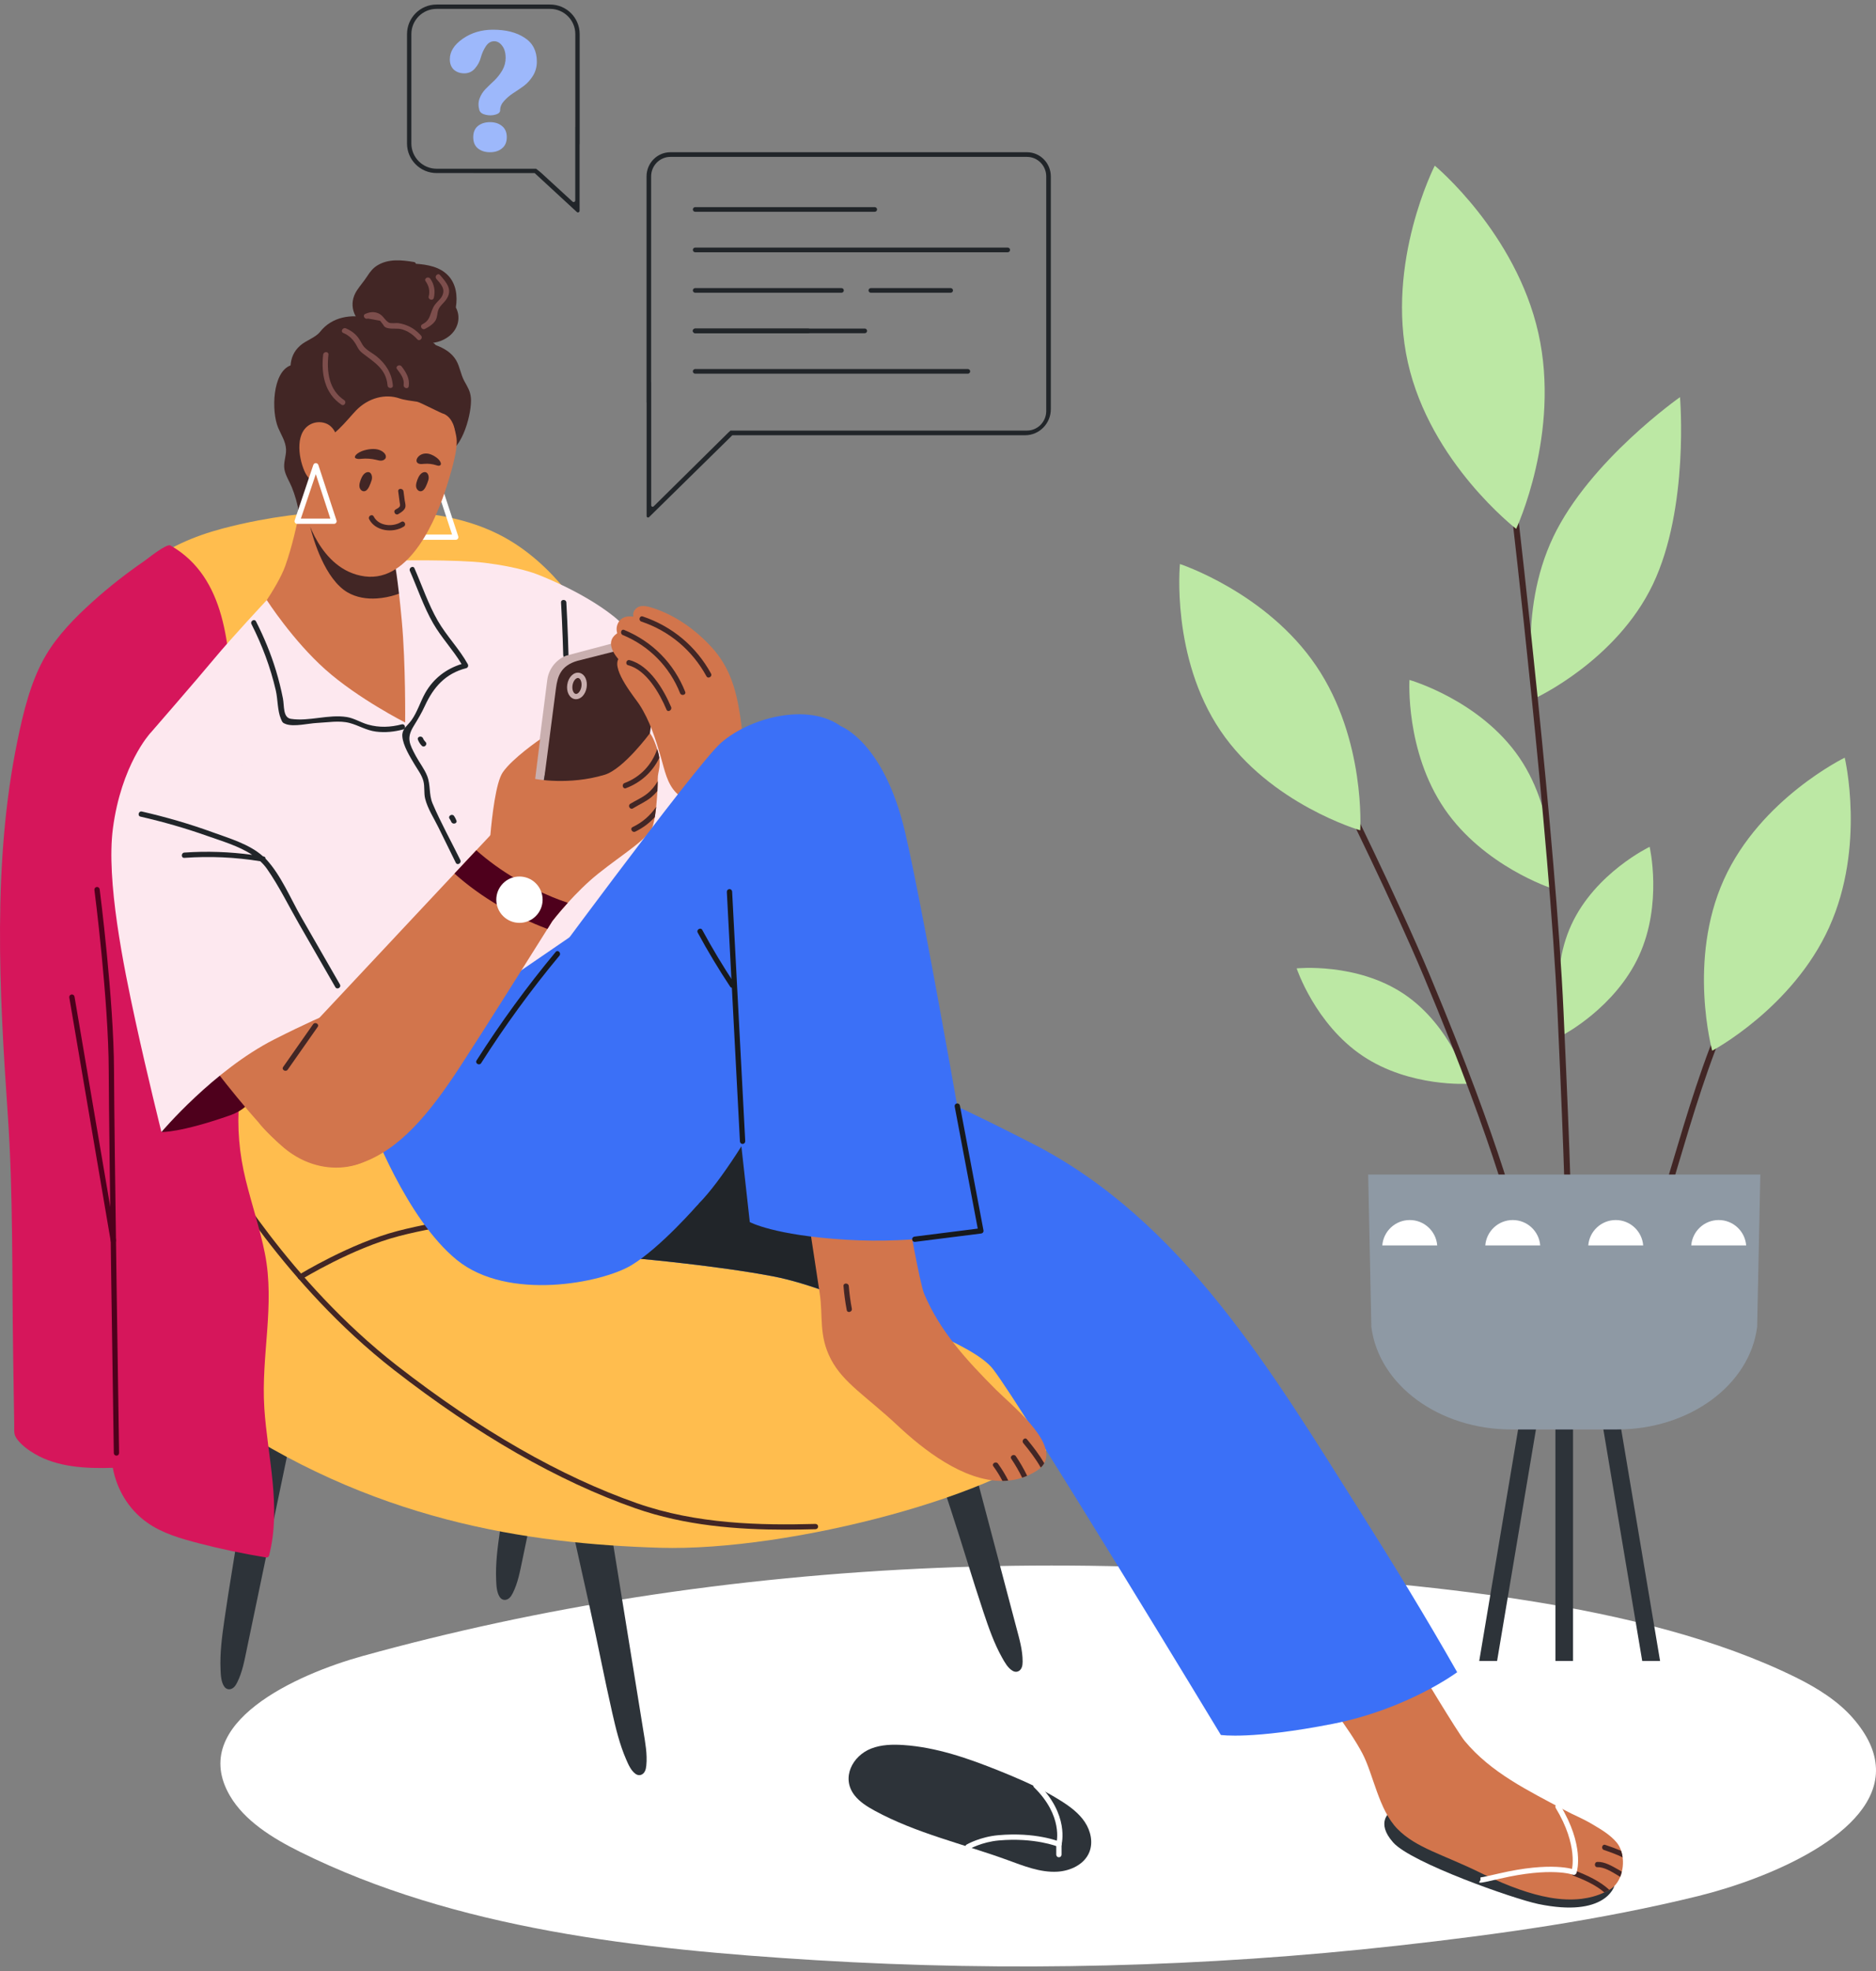 <svg xmlns="http://www.w3.org/2000/svg" width="240" height="252" viewBox="0 0 240 252" fill="none"><rect x="0" y="0" width="240" height="252" fill="#808080" stroke="none"/><path d="M239.994 226.03C240.339 234.439 226.054 240.246 217.329 242.398C204.798 245.489 191.744 247.318 178.827 248.757C154.156 251.507 129.161 252.131 104.344 250.615C81.747 249.235 58.318 246.648 38.396 236.773C34.798 234.989 31.274 232.775 29.418 229.601C23.957 220.259 38.081 214.029 46.373 211.734C57.832 208.561 69.543 206.046 81.397 204.209C106.858 200.259 132.973 199.238 158.765 200.966C181.153 202.465 209.901 204.684 229.71 214.444C232.478 215.808 235.113 217.461 237.025 219.645C239.011 221.91 239.91 224.044 239.99 226.032L239.994 226.03Z" fill="white"></path><path d="M177.845 231.684C177.845 231.684 175.926 232.981 178.241 235.576C180.554 238.172 193.662 242.782 196.791 243.433C205.423 245.228 206.525 241.137 206.525 241.137L177.845 231.682V231.684Z" fill="#2D3339"></path><path d="M72.101 190.491C73.216 195.494 74.33 200.495 75.445 205.498C76.445 209.985 77.303 214.504 78.326 218.989C78.784 221 79.275 223.042 80.1 224.939C80.377 225.576 80.717 226.38 81.304 226.799C81.751 227.118 82.261 226.946 82.502 226.466C82.615 226.241 82.657 225.987 82.683 225.738C82.832 224.28 82.545 222.778 82.312 221.342C82.076 219.885 81.842 218.427 81.606 216.971C80.854 212.329 80.105 207.686 79.353 203.044C78.745 199.289 78.139 195.534 77.531 191.778C77.517 191.686 77.257 189.974 77.239 189.976L72.103 190.494L72.101 190.491Z" fill="#2D3339"></path><path d="M116.84 178.399C118.439 183.268 120.039 188.136 121.637 193.005C123.073 197.373 124.37 201.787 125.826 206.149C126.481 208.104 127.168 210.09 128.176 211.896C128.514 212.502 128.931 213.27 129.558 213.629C130.033 213.902 130.525 213.681 130.718 213.179C130.808 212.944 130.824 212.688 130.826 212.437C130.832 210.971 130.4 209.505 130.027 208.098C129.649 206.672 129.272 205.244 128.894 203.816C127.691 199.27 126.49 194.723 125.287 190.177C124.314 186.5 123.343 182.821 122.37 179.144C122.346 179.055 121.92 177.375 121.902 177.378L116.84 178.397V178.399Z" fill="#2D3339"></path><path d="M33.073 178.418C32.323 183.488 31.573 188.557 30.823 193.627C30.152 198.177 29.335 202.703 28.686 207.256C28.394 209.298 28.121 211.381 28.214 213.447C28.244 214.141 28.274 215.013 28.673 215.615C28.976 216.073 29.514 216.095 29.911 215.731C30.096 215.562 30.227 215.34 30.34 215.115C31.002 213.807 31.272 212.303 31.569 210.878C31.868 209.433 32.172 207.988 32.473 206.542C33.433 201.939 34.394 197.335 35.354 192.732C36.131 189.007 36.908 185.284 37.685 181.561C37.704 181.47 38.074 179.777 38.058 179.772L33.074 178.418H33.073Z" fill="#2D3339"></path><path d="M68.332 166.99C67.582 172.06 66.833 177.13 66.083 182.2C65.411 186.749 64.594 191.275 63.945 195.828C63.653 197.87 63.38 199.953 63.473 202.019C63.503 202.713 63.534 203.586 63.932 204.187C64.236 204.645 64.773 204.667 65.17 204.304C65.355 204.135 65.486 203.913 65.599 203.688C66.261 202.38 66.531 200.874 66.828 199.451C67.128 198.006 67.431 196.56 67.732 195.115C68.693 190.511 69.653 185.907 70.613 181.305C71.39 177.58 72.167 173.856 72.944 170.133C72.963 170.042 73.333 168.35 73.317 168.345L68.334 166.99H68.332Z" fill="#2D3339"></path><path d="M207.627 237.987C207.64 238.427 207.593 238.874 207.485 239.3C207.431 239.529 207.364 239.753 207.274 239.963C206.997 240.648 206.556 241.23 205.961 241.581C205.955 241.587 205.949 241.587 205.941 241.594C205.92 241.608 205.907 241.614 205.886 241.627C205.69 241.736 205.488 241.844 205.283 241.938C205.271 241.945 205.263 241.951 205.25 241.951C204.323 242.391 203.32 242.654 202.305 242.777C199.623 243.088 196.902 242.452 194.383 241.573C192.887 241.051 191.43 240.421 190.002 239.738C189.819 239.651 189.637 239.563 189.46 239.473C184.51 237.042 181.185 236.285 178.776 233.834C176.372 231.384 175.696 226.833 174.287 224.172C172.553 220.889 169.095 216.636 169.095 216.636L181.343 212.946C181.343 212.946 186.469 221.496 187.383 222.594C190.755 226.657 195.514 228.938 200.057 231.376C201.683 232.25 202.224 232.357 203.816 233.298C204.886 233.935 206.009 234.598 206.821 235.567C207.072 235.871 207.268 236.237 207.397 236.637C207.491 236.902 207.553 237.179 207.587 237.47C207.614 237.639 207.62 237.808 207.627 237.985V237.987Z" fill="#D2754C"></path><path d="M205.887 241.63C205.691 241.739 205.488 241.847 205.284 241.941C205.271 241.948 205.263 241.954 205.25 241.954C204.126 240.986 202.677 240.349 201.283 239.809C200.884 239.652 201.06 238.997 201.466 239.151C203.051 239.767 204.67 240.499 205.887 241.629V241.63Z" fill="#422625"></path><path d="M207.485 239.303C207.431 239.533 207.364 239.756 207.274 239.967C207.166 239.892 207.051 239.825 206.936 239.756C206.206 239.322 205.223 238.694 204.363 238.727C203.929 238.74 203.929 238.063 204.363 238.051C205.304 238.017 206.225 238.585 207.03 239.032C207.187 239.119 207.335 239.207 207.483 239.303H207.485Z" fill="#422625"></path><path d="M207.587 237.475C206.821 237.089 206.003 236.805 205.197 236.527C204.784 236.391 204.961 235.734 205.373 235.878C206.057 236.108 206.74 236.352 207.397 236.644C207.491 236.908 207.553 237.186 207.587 237.476V237.475Z" fill="#422625"></path><path d="M33.104 66.528C31.518 66.828 29.947 67.183 28.391 67.598C26.611 68.073 24.863 68.673 23.192 69.453C16.756 72.459 11.427 78.376 9.07 85.079C7.35 89.967 6.648 95.196 6.235 100.339C5.51 109.365 5.788 118.449 6.153 127.484C6.83 144.23 20.327 175.687 27.185 180.452C47.399 194.501 67.632 197.379 84.396 197.887C101.161 198.394 129.043 190.947 135.982 183.668C142.922 176.389 139.537 164.203 135.982 161.156C132.428 158.109 87.684 121.209 87.684 121.209L75.23 79.653C75.23 79.653 71.274 72.07 63.789 68.313C59.041 65.931 53.636 65.352 48.396 65.269C43.294 65.188 38.137 65.575 33.104 66.528Z" fill="#FFBD4E"></path><path d="M38.433 163.606C38.319 163.606 38.208 163.549 38.144 163.445C38.047 163.285 38.095 163.078 38.254 162.979C38.319 162.939 44.803 158.959 50.876 157.384C56.928 155.815 63.399 155.287 63.462 155.282C63.648 155.274 63.812 155.405 63.826 155.593C63.841 155.78 63.702 155.942 63.517 155.957C63.453 155.961 57.038 156.486 51.047 158.04C45.071 159.589 38.674 163.515 38.61 163.555C38.554 163.59 38.493 163.606 38.433 163.606Z" fill="#422625"></path><path d="M100.478 195.575C94.365 195.575 87.645 195.069 81.282 192.839C71.436 189.39 61.038 183.433 50.375 175.133C36.35 164.215 27.984 149.601 27.901 149.454C27.809 149.292 27.866 149.086 28.029 148.993C28.188 148.901 28.397 148.958 28.49 149.121C28.573 149.266 36.878 163.767 50.792 174.599C61.395 182.853 71.728 188.774 81.505 192.199C89.137 194.873 97.316 195.033 104.318 194.84C104.515 194.843 104.661 194.982 104.665 195.168C104.67 195.355 104.523 195.511 104.337 195.516C103.084 195.551 101.795 195.573 100.478 195.573V195.575Z" fill="#422625"></path><path d="M33.813 179.973C33.384 173.361 35.2 166.855 33.89 160.269C33.258 157.092 32.213 154.018 31.439 150.877C30.608 147.497 30.31 144.164 30.602 140.693C31.176 133.848 32.017 127.224 31.546 120.33C31.258 116.089 30.629 111.884 29.699 107.746C30.06 101.895 29.977 96.016 29.694 90.153C29.342 82.85 28.975 73.818 21.803 69.74C21.306 69.46 18.815 71.489 18.446 71.741C16.122 73.339 13.89 75.085 11.797 76.977C9.6 78.961 7.452 81.142 5.92 83.694C3.953 86.972 2.988 91.04 2.224 94.749C-0.975 110.297 -0.091 126.757 0.994 142.485C1.702 152.745 1.52 163.105 1.683 173.386C1.729 176.299 1.776 179.211 1.82 182.124C1.835 183.067 1.717 183.402 2.241 184.076C2.809 184.805 3.647 185.416 4.436 185.879C7.399 187.613 11.031 187.771 14.432 187.667C14.938 190.424 16.449 192.968 18.781 194.637C20.767 196.057 23.166 196.725 25.499 197.331C28.306 198.062 31.146 198.649 34.008 199.121C34.185 199.15 34.375 199.077 34.424 198.885C36.031 192.592 34.22 186.292 33.81 179.973H33.813Z" fill="#D6165B"></path><path d="M186.421 213.798C186.421 213.798 180.069 218.518 170.51 220.399C160.185 222.43 156.188 221.822 156.188 221.822C156.188 221.822 130.742 179.76 127.018 175.02C124.432 171.729 113.208 167.967 106.703 165.515C103.831 164.426 101.082 163.6 98.91 163.186C91.801 161.832 81.982 160.951 81.982 160.951L79.219 157.132L73.491 149.21L86.856 142.413L100.553 135.453L103.268 134.071C103.268 134.071 104.33 134.403 106.104 134.992C107.046 135.303 108.189 135.689 109.477 136.129C117.263 138.8 124.785 142.485 132.102 146.224C151.266 156.016 162.72 175.403 173.895 193.066C178.21 199.885 182.43 206.78 186.418 213.798H186.421Z" fill="#3B70F7"></path><path d="M112.398 152.637C111.471 155.271 108.789 161.331 106.704 165.515C103.833 164.426 101.084 163.599 98.912 163.186C91.803 161.832 81.984 160.951 81.984 160.951L79.221 157.132C81.421 152.839 84.556 146.773 86.858 142.413C88.53 139.272 89.769 137.01 89.938 136.949C90.243 136.828 95.592 135.995 100.555 135.453C102.593 135.223 104.564 135.046 106.093 134.992H106.108C107.658 134.931 108.748 134.998 108.986 135.256C109.115 135.392 109.284 135.697 109.48 136.131C110.889 139.225 113.685 148.974 112.398 152.637Z" fill="#212529"></path><path d="M133.59 187.074C133.482 187.277 133.334 187.466 133.144 187.635C133.008 187.771 132.845 187.9 132.663 188.015C132.25 188.286 131.831 188.51 131.405 188.685C131.194 188.779 130.979 188.861 130.768 188.929C130.186 189.125 129.589 189.247 128.994 189.295C128.744 189.328 128.493 189.342 128.243 189.342C123.239 189.39 118.052 185.273 114.872 182.294C110.85 178.53 107.891 176.831 106.3 173.784C104.71 170.737 105.319 168.314 104.864 165.34C104.411 162.368 103.274 154.886 103.274 154.886L116.063 154.926C116.063 154.926 117.668 164.086 118.223 165.401C120.268 170.269 123.735 173.978 127.37 177.635C129.253 179.524 135.184 184.236 133.592 187.072L133.59 187.074Z" fill="#D2754C"></path><path d="M108.588 164.429C108.553 163.998 107.876 163.994 107.911 164.429C107.994 165.461 108.133 166.484 108.325 167.5C108.406 167.928 109.058 167.747 108.977 167.32C108.795 166.363 108.666 165.399 108.588 164.429Z" fill="#422625"></path><path d="M47.397 143.494C47.397 143.494 51.912 155.794 58.455 161.098C65.001 166.402 76.997 164.032 80.759 161.775C84.522 159.517 89.375 153.9 89.375 153.9L78.166 114.606L58.455 129.049L47.397 143.493V143.494Z" fill="#3B70F7"></path><path d="M20.652 144.736C20.652 144.736 23.021 144.849 29.455 142.591C35.887 140.334 33.124 130.804 33.124 130.804C33.124 130.804 28.297 129.963 27.183 130.804C26.07 131.645 20.652 144.736 20.652 144.736Z" fill="#4E001C"></path><path d="M68.612 73.391C68.612 73.391 74.368 75.506 78.514 78.806C82.662 82.107 93.325 96.431 93.325 96.431C93.325 96.431 76.246 116.983 75.906 116.727C75.568 116.474 66.834 89.131 66.749 88.455C66.665 87.778 68.611 73.391 68.611 73.391H68.612Z" fill="#FDE8EF"></path><path d="M72.453 77.029C72.429 76.595 71.751 76.594 71.776 77.029C72.118 83.193 72.223 89.364 72.092 95.536C72.082 95.972 72.76 95.972 72.768 95.536C72.899 89.364 72.794 83.193 72.453 77.029Z" fill="#212529"></path><path d="M58.299 69.016H53.591C53.483 69.016 53.379 68.964 53.317 68.876C53.253 68.787 53.236 68.673 53.271 68.571L55.656 61.48C55.702 61.341 55.828 61.249 55.978 61.249C56.125 61.249 56.252 61.343 56.298 61.482L58.623 68.573C58.656 68.677 58.639 68.79 58.575 68.877C58.511 68.965 58.409 69.018 58.301 69.018L58.299 69.016ZM54.062 68.34H57.832L55.971 62.662L54.062 68.34Z" fill="white"></path><path d="M60.24 50.857C60.164 49.988 59.801 49.458 59.401 48.724C58.934 47.871 58.841 46.887 58.35 46.057C57.764 45.07 56.791 44.514 55.754 44.124C55.185 43.546 54.48 43.099 53.652 42.862C52.888 42.643 52.173 42.603 51.441 42.203C51.095 42.015 50.82 41.747 50.444 41.593C49.413 41.176 48.073 40.225 47.089 40.648C44.94 40.147 42.483 40.477 40.95 42.422C40.362 43.168 39.144 43.522 38.395 44.191C37.568 44.926 37.251 45.77 37.171 46.718C34.828 47.587 34.705 52.623 35.59 54.703C35.971 55.6 36.555 56.458 36.594 57.462C36.626 58.318 36.235 59.135 36.385 60C36.523 60.8 37.028 61.545 37.329 62.287C37.755 63.329 38.041 64.391 38.245 65.499C38.323 65.926 38.977 65.746 38.897 65.318C38.77 64.628 38.594 63.967 38.388 63.318C39.672 62.852 40.437 62.262 41.017 60.974C42.084 58.609 43.531 57.221 46.058 56.444C48.48 55.699 50.665 55.718 52.998 56.706C54.079 57.163 55.848 58.325 57.072 57.985C59.199 57.395 60.404 52.684 60.243 50.859L60.24 50.857Z" fill="#422625"></path><path d="M54.379 86.444C53.532 91.184 53.532 96.376 52.747 96.431C51.955 96.485 32.882 84.466 32.658 83.283C32.543 82.68 33.22 81.488 34.067 80.405C34.873 79.362 35.827 78.428 36.382 78.205C37.004 77.961 40.47 76.364 43.471 74.983C45.929 73.845 48.062 72.85 48.062 72.85C48.096 72.748 48.935 72.545 49.815 72.511C50.465 72.484 51.143 72.559 51.502 72.85C51.752 73.052 52.186 73.92 52.652 75.166C53.735 78.098 54.974 83.121 54.378 86.446L54.379 86.444Z" fill="#D2754C"></path><path d="M51.163 69.125L50.94 69.694L49.817 72.511L48.218 76.512L47.386 78.604C47.386 78.604 37.683 81.705 37.345 81.651C37.155 81.617 35.477 80.96 34.068 80.405C33.006 79.985 32.098 79.62 32.098 79.62C32.098 79.62 35.483 75.192 36.499 72.341C38.246 67.432 39.073 60.831 39.073 60.831L51.165 69.125H51.163Z" fill="#D2754C"></path><path d="M52.653 75.164C51.503 75.834 49.884 76.404 48.218 76.512C46.925 76.6 45.605 76.398 44.468 75.74C44.115 75.538 43.783 75.279 43.472 74.983C40.866 72.532 39.701 67.399 39.701 67.399C39.701 67.399 46.208 68.712 50.94 69.694L49.817 72.511C50.466 72.484 51.144 72.559 51.503 72.85C51.753 73.052 52.187 73.92 52.653 75.166V75.164Z" fill="#422625"></path><path d="M34.13 76.725C34.13 76.725 37.444 81.88 41.631 85.605C45.817 89.329 51.832 92.376 51.832 92.376C51.832 92.376 51.911 84.927 51.404 79.398C50.897 73.869 50.45 71.669 50.45 71.669C50.45 71.669 58.377 71.505 62.068 71.964C66.412 72.505 68.614 73.391 68.614 73.391C68.614 73.391 73.438 88.116 73.522 88.37C73.607 88.624 78.177 107.244 78.177 107.244L81.985 113.591L47.116 137.458L19.186 93.788C19.186 93.788 25.223 86.848 27.424 84.195C29.624 81.544 34.13 76.725 34.13 76.725Z" fill="#FDE8EF"></path><path d="M39.035 65.454C39.035 65.454 40.783 72.902 46.652 73.692C52.519 74.482 55.89 66.137 57.147 62.182C59.066 56.146 58.296 56.045 58.176 54.748C57.88 51.532 51.899 47.005 46.652 48.188C41.405 49.374 39.373 57.781 39.035 61.166C38.696 64.551 39.035 65.454 39.035 65.454Z" fill="#D2754C"></path><path d="M46.758 60.458C46.795 60.435 46.833 60.416 46.875 60.402C47.508 60.178 47.685 60.928 47.553 61.369C47.465 61.664 47.352 61.949 47.218 62.227C47.082 62.503 46.873 62.803 46.565 62.812C46.315 62.82 46.093 62.613 46.017 62.374C45.94 62.134 45.98 61.873 46.05 61.632C46.171 61.215 46.371 60.7 46.757 60.459L46.758 60.458Z" fill="#422625"></path><path d="M54.009 60.458C54.046 60.435 54.084 60.416 54.125 60.402C54.759 60.178 54.936 60.928 54.803 61.369C54.716 61.664 54.602 61.949 54.468 62.227C54.333 62.503 54.124 62.803 53.816 62.812C53.566 62.82 53.344 62.613 53.267 62.374C53.191 62.134 53.23 61.873 53.301 61.632C53.422 61.215 53.621 60.7 54.007 60.459L54.009 60.458Z" fill="#422625"></path><path d="M51.773 63.962C51.722 63.583 51.672 63.203 51.621 62.823C51.565 62.398 50.887 62.393 50.945 62.823C51.004 63.272 51.063 63.72 51.123 64.17C51.147 64.349 51.225 64.585 51.147 64.736C51.053 64.918 50.779 65.047 50.611 65.145C50.235 65.365 50.576 65.95 50.953 65.728C51.299 65.526 51.808 65.215 51.87 64.782C51.907 64.527 51.806 64.218 51.773 63.962Z" fill="#422625"></path><path d="M51.331 66.729C50.249 67.421 48.442 67.271 47.81 66.039C47.61 65.652 47.027 65.993 47.226 66.381C48.02 67.933 50.291 68.198 51.674 67.314C52.039 67.08 51.701 66.494 51.332 66.73L51.331 66.729Z" fill="#422625"></path><path d="M49.172 57.94C49.148 57.913 49.123 57.886 49.096 57.862C48.526 57.337 47.65 57.336 46.894 57.503C46.508 57.588 46.116 57.717 45.789 57.945C45.449 58.183 45.132 58.582 45.758 58.671C45.929 58.695 46.101 58.671 46.272 58.655C46.885 58.597 47.507 58.641 48.107 58.786C48.338 58.842 48.571 58.913 48.807 58.893C49.043 58.873 49.289 58.736 49.354 58.508C49.412 58.307 49.314 58.1 49.174 57.94H49.172Z" fill="#422625"></path><path d="M53.555 58.346C53.783 58.121 54.108 57.993 54.426 57.982C54.916 57.963 55.388 58.176 55.785 58.46C56.031 58.636 56.262 58.85 56.37 59.13C56.404 59.218 56.425 59.319 56.385 59.403C56.339 59.499 56.225 59.548 56.118 59.548C56.011 59.548 55.909 59.512 55.807 59.48C55.314 59.322 54.789 59.261 54.274 59.304C54.048 59.323 53.813 59.36 53.598 59.287C53.193 59.148 53.228 58.775 53.435 58.486C53.47 58.436 53.512 58.39 53.555 58.347V58.346Z" fill="#422625"></path><path d="M54.451 47.935C51.426 46.281 48.505 46.675 45.34 47.884C42.826 48.846 40.818 50.733 39.845 53.261C39.172 55.01 39.309 56.873 38.835 58.663C38.439 60.159 37.578 61.391 37.854 62.98C37.804 63.118 38.275 65.591 38.275 65.591C38.275 65.591 40.215 59.408 40.671 56.399C42.45 56.319 44.447 53.628 45.524 52.507C47.127 50.837 49.325 50.318 51.115 50.94C51.744 51.159 52.704 51.259 53.371 51.365C53.743 51.424 56.587 52.926 56.823 52.93C58.026 53.502 58.211 55.085 58.211 55.085C58.211 55.085 58.56 54.142 58.685 53.818C59.621 51.4 56.3 48.946 54.453 47.936L54.451 47.935Z" fill="#422625"></path><path d="M43.375 57.422C43.375 57.401 43.373 57.38 43.372 57.36C43.319 56.439 43.072 55.016 42.104 54.349C41.507 53.939 40.658 53.88 40.017 54.118C37.683 54.986 38.154 58.411 38.935 60.199C39.183 60.766 39.57 61.368 40.234 61.608C40.788 61.807 41.413 61.691 41.85 61.412C42.287 61.132 42.565 60.714 42.777 60.282C43.2 59.419 43.42 58.416 43.373 57.422H43.375Z" fill="#D2754C"></path><path d="M58.318 39.306C58.548 37.875 58.371 36.321 57.332 35.227C56.268 34.105 54.683 33.828 53.201 33.723C53.18 33.617 53.11 33.526 52.966 33.502C51.411 33.241 49.72 33.062 48.303 33.916C47.705 34.276 47.343 34.753 46.974 35.324C46.55 35.983 46.076 36.498 45.658 37.135C44.511 38.886 45.255 40.855 46.816 41.76C47.132 42.599 47.916 43.296 48.817 43.688C50.554 44.444 52.649 44.867 54.304 43.848C55.429 43.952 56.57 43.698 57.492 42.953C58.634 42.031 58.979 40.539 58.315 39.304L58.318 39.306Z" fill="#422625"></path><path d="M53.867 42.902C53.382 42.372 52.851 41.953 52.187 41.664C51.801 41.495 51.406 41.382 50.989 41.319C50.637 41.267 50.007 41.402 49.718 41.231C49.22 40.936 49.006 40.314 48.406 40.062C47.816 39.815 47.291 39.89 46.725 40.142C46.328 40.319 46.672 40.903 47.066 40.726C47.587 40.822 48.105 40.916 48.625 41.011C48.756 41.177 48.885 41.343 49.016 41.509C49.077 41.579 49.108 41.691 49.182 41.75C49.384 41.91 49.466 41.921 49.705 41.97C50.282 42.087 50.86 41.937 51.46 42.118C52.229 42.35 52.848 42.795 53.385 43.382C53.68 43.704 54.157 43.224 53.864 42.903L53.867 42.902Z" fill="#7D4E4C"></path><path d="M56.299 35.171C56.015 34.839 55.538 35.321 55.82 35.65C56.398 36.323 57.044 36.945 56.541 37.885C56.324 38.288 55.902 38.588 55.635 38.961C55.445 39.226 55.334 39.48 55.224 39.783C54.928 40.59 54.834 41.048 54.029 41.466C53.641 41.667 53.984 42.251 54.37 42.05C54.919 41.766 55.657 41.321 55.844 40.679C56.012 40.102 55.919 39.719 56.316 39.19C56.543 38.888 56.838 38.642 57.058 38.334C57.963 37.069 57.167 36.184 56.299 35.173V35.171Z" fill="#7D4E4C"></path><path d="M55.037 35.623C54.783 35.275 54.194 35.611 54.453 35.964C54.872 36.538 55.021 37.207 54.847 37.901C54.742 38.323 55.394 38.504 55.499 38.081C55.713 37.226 55.558 36.337 55.037 35.623Z" fill="#7D4E4C"></path><path d="M48.158 45.548C47.801 45.261 47.4 45.049 47.04 44.771C46.355 44.245 46.346 43.959 45.96 43.364C45.54 42.717 44.953 42.284 44.251 41.981C43.856 41.811 43.51 42.393 43.91 42.565C44.727 42.918 45.236 43.457 45.649 44.234C45.85 44.614 45.992 44.854 46.336 45.126C47.845 46.309 49.399 47.128 49.581 49.283C49.618 49.714 50.294 49.718 50.257 49.283C50.127 47.735 49.359 46.514 48.158 45.547V45.548Z" fill="#7D4E4C"></path><path d="M51.377 46.848C51.117 46.505 50.528 46.844 50.793 47.19C51.232 47.767 51.755 48.429 51.64 49.203C51.576 49.629 52.229 49.812 52.293 49.383C52.439 48.391 51.958 47.611 51.379 46.848H51.377Z" fill="#7D4E4C"></path><path d="M44.028 51.156C42.069 49.855 41.78 47.512 42.018 45.346C42.066 44.913 41.388 44.916 41.342 45.346C41.075 47.78 41.523 50.305 43.687 51.741C44.05 51.983 44.39 51.397 44.028 51.157V51.156Z" fill="#7D4E4C"></path><path d="M42.726 66.977H38.019C37.91 66.977 37.806 66.925 37.744 66.837C37.68 66.748 37.663 66.634 37.698 66.532L40.083 59.441C40.129 59.304 40.258 59.21 40.404 59.21C40.539 59.213 40.679 59.304 40.726 59.443L43.048 66.534C43.082 66.638 43.064 66.751 43.001 66.839C42.937 66.926 42.835 66.979 42.726 66.979V66.977ZM38.489 66.301H42.259L40.4 60.623L38.491 66.301H38.489Z" fill="white"></path><path d="M79.984 103.967L68.348 108.544C67.772 108.77 67.297 108.261 67.376 107.647L70.012 86.942C70.189 85.546 71.109 84.358 72.414 83.835L82.488 81.158C83.064 80.931 83.498 81.557 83.418 82.171L80.493 103.313C80.454 103.606 80.26 103.857 79.984 103.965V103.967Z" fill="#C9AFAF"></path><path d="M67.665 108.861L68.933 109.254L84.148 82.046L82.8 81.48L70.105 97.095L67.665 108.861Z" fill="#445863"></path><path d="M81.21 104.696L69.574 109.273C68.999 109.499 68.391 109.026 68.471 108.411L71.125 88.005C71.331 86.422 71.776 85.098 73.867 84.49L83.543 82.038C84.118 81.812 84.726 82.286 84.647 82.9L81.721 104.042C81.683 104.335 81.488 104.586 81.212 104.694L81.21 104.696Z" fill="#422625"></path><path d="M73.693 89.396C73.642 89.396 73.593 89.392 73.542 89.385C72.849 89.273 72.425 88.445 72.575 87.502C72.728 86.558 73.395 85.907 74.082 86.017C74.433 86.073 74.735 86.325 74.91 86.708C75.068 87.051 75.116 87.473 75.048 87.899C74.979 88.325 74.8 88.711 74.544 88.989C74.298 89.254 73.995 89.397 73.692 89.397L73.693 89.396ZM73.933 86.682C73.669 86.682 73.336 87.043 73.243 87.609C73.148 88.207 73.381 88.673 73.649 88.716C73.832 88.746 73.972 88.609 74.049 88.528C74.213 88.351 74.335 88.083 74.381 87.792C74.427 87.502 74.397 87.209 74.296 86.99C74.25 86.888 74.145 86.712 73.976 86.685C73.961 86.684 73.947 86.682 73.933 86.682Z" fill="#C9AFAF"></path><path d="M84.15 99.475C84.15 99.577 84.15 99.712 84.144 99.873C84.144 100.199 84.123 100.639 84.104 101.132C84.071 101.748 84.016 102.459 83.948 103.15C83.894 103.603 83.839 104.058 83.772 104.471C83.697 104.89 83.616 105.27 83.522 105.581C83.015 107.226 79.736 109.135 76.562 111.675C75.08 112.854 73.698 114.261 72.642 115.426C71.438 116.753 70.658 117.769 70.658 117.769L65.993 112.366L62.602 108.432C62.602 108.432 62.641 107.775 62.731 106.8C62.941 104.396 63.434 100.057 64.308 98.763C65.54 96.949 69.096 94.523 69.096 94.523L68.466 99.588C68.466 99.588 72.744 100.443 77.342 99.061C79.765 98.337 83.147 93.746 83.147 93.746C83.147 93.746 83.551 94.153 84.079 95.77C84.099 95.845 84.126 95.927 84.154 96.014C84.256 96.34 84.316 96.63 84.35 96.895C84.525 98.12 84.147 98.771 84.154 99.475H84.15Z" fill="#D2754C"></path><path d="M42.657 126.004L48.976 137.458C48.976 137.458 49.766 143.494 48.976 146.203C48.187 148.912 41.74 151.252 36.337 146.768C32.89 143.906 26.971 136.048 26.971 136.048L42.656 126.004H42.657Z" fill="#D2754C"></path><path d="M19.185 93.786C19.185 93.786 15.517 97.792 14.445 105.916C13.569 112.551 15.8 123.52 17.323 130.517C18.846 137.514 20.652 144.736 20.652 144.736C20.652 144.736 27.311 136.836 35.096 132.887C42.882 128.938 46.154 128.035 46.154 128.035L27.423 90.796L19.185 93.787V93.786Z" fill="#FDE8EF"></path><path d="M70.656 108.906V117.769C70.656 117.769 70.427 118.134 70.033 118.771C68.096 121.858 62.171 131.303 58.874 136.354C54.9 142.448 51.087 147.025 46.151 148.717C38.941 151.188 33.124 143.558 33.124 143.558L40.87 130.118L58.142 111.688L60.932 108.71L62.726 106.8L63.701 105.757L70.655 108.906H70.656Z" fill="#D2754C"></path><path d="M84.347 96.894C83.487 98.688 81.978 100.062 80.075 100.773C79.668 100.922 79.492 100.266 79.899 100.116C81.89 99.371 83.407 97.781 84.077 95.769C84.098 95.844 84.125 95.925 84.152 96.013C84.254 96.338 84.315 96.629 84.348 96.894H84.347Z" fill="#422625"></path><path d="M84.144 99.873C84.144 100.199 84.123 100.639 84.104 101.132C83.866 101.422 83.596 101.694 83.305 101.938C82.593 102.52 81.754 102.873 80.975 103.353C80.604 103.582 80.264 102.994 80.631 102.77C81.334 102.337 82.113 102.013 82.77 101.497C83.34 101.051 83.786 100.502 84.145 99.872L84.144 99.873Z" fill="#422625"></path><path d="M83.948 103.15C83.893 103.603 83.839 104.058 83.772 104.471C83.075 105.237 82.228 105.865 81.274 106.326C80.882 106.516 80.543 105.927 80.936 105.744C82.175 105.149 83.19 104.275 83.949 103.15H83.948Z" fill="#422625"></path><path d="M40.056 130.954L36.225 136.415C35.975 136.772 36.562 137.11 36.809 136.756L40.64 131.295C40.89 130.938 40.303 130.6 40.056 130.954Z" fill="#422625"></path><path d="M93.42 86.521C92.876 85.192 92.13 83.948 91.059 82.774C89.04 80.558 86.46 78.695 83.589 77.757C82.872 77.524 81.856 77.213 81.271 77.908C81.014 78.215 80.953 78.535 81.036 78.835C80.264 78.731 79.487 78.857 79.08 79.645C78.849 80.094 78.844 80.54 78.959 80.97C77.689 81.829 78.096 83.058 79.103 84.276C78.296 85.723 81.272 89.273 81.784 90.061C83.144 92.154 83.879 94.516 84.57 96.894C85.015 98.423 85.339 100.189 86.508 101.363C88.563 103.426 92.479 102.019 93.841 99.781C95.322 97.348 95.105 94.264 94.695 91.567C94.419 89.76 94.06 88.083 93.42 86.521Z" fill="#D2754C"></path><path d="M67.197 127.483C67.197 127.483 89.02 97.788 92.232 94.979C96.145 91.557 104.105 89.626 108.167 93.335C112.23 97.042 104.834 128.824 104.834 128.824C104.834 128.824 95.099 148.172 89.375 153.9C83.651 159.627 70.654 149.209 70.654 149.209L67.197 127.483Z" fill="#3B70F7"></path><path d="M85.854 90.391C84.903 88.147 83.083 85.058 80.544 84.401C80.121 84.292 79.942 84.945 80.363 85.053C82.699 85.656 84.391 88.659 85.27 90.733C85.439 91.133 86.023 90.788 85.854 90.391Z" fill="#422625"></path><path d="M87.657 88.445C86.216 84.816 83.464 82.03 79.856 80.54C79.454 80.374 79.278 81.029 79.676 81.193C83.042 82.582 85.661 85.242 87.004 88.625C87.164 89.026 87.818 88.85 87.657 88.445Z" fill="#422625"></path><path d="M90.962 86.119C89.054 82.635 85.991 80.084 82.23 78.817C81.816 78.679 81.638 79.331 82.049 79.47C85.647 80.682 88.555 83.133 90.377 86.46C90.586 86.843 91.171 86.502 90.96 86.119H90.962Z" fill="#422625"></path><path d="M107.566 92.853C107.566 92.853 113.073 94.847 115.782 106.363C118.49 117.879 125.261 157.375 125.261 157.375C125.261 157.375 117.474 159.067 108.222 158.503C98.969 157.938 95.922 156.245 95.922 156.245L93.327 132.886L107.568 92.851L107.566 92.853Z" fill="#3B70F7"></path><path d="M133.59 187.074C133.482 187.276 133.333 187.466 133.144 187.635C132.513 186.525 131.729 185.502 130.909 184.507C130.637 184.169 131.111 183.687 131.389 184.027C132.194 185.002 132.96 185.997 133.589 187.074H133.59Z" fill="#422625"></path><path d="M131.404 188.685C131.193 188.779 130.978 188.861 130.767 188.929C130.368 188.103 129.901 187.297 129.379 186.525C129.135 186.16 129.718 185.822 129.962 186.18C130.504 186.986 130.984 187.819 131.404 188.685Z" fill="#422625"></path><path d="M128.994 189.294C128.743 189.328 128.493 189.342 128.242 189.342C127.91 188.699 127.524 188.076 127.084 187.474C126.827 187.115 127.416 186.777 127.673 187.13C128.174 187.82 128.614 188.545 128.994 189.296V189.294Z" fill="#422625"></path><path d="M71.09 121.709C67.424 126.117 64.045 130.745 60.969 135.583C60.735 135.952 61.32 136.292 61.553 135.925C64.599 131.136 67.939 126.551 71.568 122.188C71.844 121.855 71.369 121.374 71.09 121.709Z" fill="#17191C"></path><path d="M94.999 146.259C94.821 146.259 94.671 146.119 94.661 145.938L92.986 114.031C92.977 113.845 93.12 113.685 93.307 113.676C93.497 113.664 93.653 113.81 93.663 113.996L95.338 145.903C95.347 146.09 95.204 146.249 95.017 146.259C95.011 146.259 95.006 146.259 94.999 146.259Z" fill="#17191C"></path><path d="M93.994 125.806C92.508 123.566 91.124 121.264 89.845 118.9C89.638 118.517 89.052 118.859 89.261 119.242C90.542 121.606 91.924 123.906 93.41 126.148C93.65 126.51 94.237 126.17 93.994 125.806Z" fill="#17191C"></path><path d="M117.028 158.78C116.861 158.78 116.716 158.656 116.693 158.483C116.671 158.298 116.802 158.129 116.987 158.105L125.086 157.083L122.136 141.473C122.101 141.29 122.223 141.113 122.406 141.078C122.586 141.044 122.767 141.164 122.802 141.347L125.818 157.309C125.836 157.4 125.815 157.496 125.759 157.571C125.705 157.646 125.621 157.695 125.528 157.708L117.073 158.775C117.059 158.777 117.044 158.779 117.03 158.779L117.028 158.78Z" fill="#17191C"></path><path d="M72.641 115.426C71.436 116.753 70.656 117.769 70.656 117.769C70.656 117.769 70.427 118.134 70.033 118.771C65.719 117.139 61.522 114.716 58.143 111.69L60.933 108.711C62.457 110.066 64.17 111.297 65.99 112.368C67.493 113.254 69.064 114.033 70.655 114.69C71.312 114.955 71.976 115.206 72.639 115.429L72.641 115.426Z" fill="#4E001C"></path><path d="M68.55 117.124C69.707 115.967 69.707 114.092 68.55 112.935C67.393 111.778 65.517 111.778 64.36 112.935C63.203 114.092 63.203 115.967 64.36 117.124C65.517 118.281 67.393 118.281 68.55 117.124Z" fill="white"></path><path d="M59.851 84.927C58.744 82.936 57.126 81.311 56.005 79.365C54.801 77.276 53.989 74.865 53.023 72.655C52.849 72.256 52.266 72.601 52.44 72.996C53.405 75.206 54.217 77.616 55.421 79.706C56.474 81.533 57.954 83.075 59.047 84.9C57.069 85.513 55.431 86.768 54.4 88.603C53.765 89.732 53.401 91.016 52.644 92.079C52.358 92.478 52.025 92.765 51.784 93.097C51.889 92.872 51.709 92.529 51.395 92.612C49.959 92.988 48.518 93.047 47.08 92.642C46.143 92.379 45.323 91.827 44.355 91.674C42.021 91.304 39.539 92.261 37.222 91.908C36.177 91.749 36.383 90.256 36.197 89.306C35.961 88.108 35.665 86.92 35.311 85.751C34.652 83.573 33.781 81.478 32.754 79.451C32.558 79.062 31.972 79.405 32.17 79.792C33.541 82.498 34.605 85.334 35.287 88.292C35.544 89.402 35.492 90.871 35.933 91.899C36.118 92.328 36.139 92.431 36.594 92.586C37.651 92.948 39.462 92.483 40.564 92.431C41.89 92.371 43.425 92.087 44.734 92.439C45.92 92.758 46.85 93.379 48.102 93.539C49.282 93.689 50.426 93.566 51.573 93.266C51.672 93.24 51.734 93.183 51.773 93.114C51.573 93.395 51.439 93.706 51.471 94.148C51.556 95.324 52.452 96.751 53.031 97.729C53.44 98.417 53.96 99.077 54.166 99.865C54.36 100.604 54.206 101.375 54.391 102.115C54.708 103.386 55.504 104.597 56.077 105.763C56.82 107.277 57.565 108.789 58.309 110.303C58.502 110.694 59.085 110.351 58.894 109.962C57.715 107.563 56.388 105.189 55.341 102.729C54.853 101.582 55.102 100.368 54.654 99.219C54.296 98.305 53.658 97.514 53.197 96.654C52.363 95.092 51.978 94.36 52.937 92.806C53.457 91.964 53.928 91.176 54.344 90.272C55.455 87.853 56.983 86.109 59.647 85.428C59.862 85.373 59.953 85.119 59.85 84.931L59.851 84.927Z" fill="#212529"></path><path d="M54.44 94.867C54.304 94.73 54.194 94.583 54.123 94.403C53.961 94.004 53.306 94.178 53.47 94.583C53.588 94.874 53.74 95.124 53.963 95.346C54.271 95.656 54.749 95.177 54.442 94.867H54.44Z" fill="#212529"></path><path d="M58.386 104.897C58.305 104.699 58.216 104.516 58.096 104.337C57.855 103.976 57.268 104.315 57.512 104.678C57.597 104.806 57.675 104.934 57.734 105.076C57.898 105.473 58.554 105.299 58.386 104.895V104.897Z" fill="#212529"></path><path d="M43.489 125.871C41.839 123.002 40.188 120.133 38.538 117.263C37.163 114.872 35.949 111.899 34.051 109.86C34.025 109.833 33.993 109.81 33.968 109.783C33.97 109.651 33.901 109.526 33.727 109.498C33.7 109.493 33.675 109.491 33.647 109.487C31.923 107.928 29.329 107.183 27.226 106.417C24.261 105.337 21.231 104.463 18.156 103.758C17.731 103.661 17.551 104.313 17.976 104.41C20.845 105.068 23.677 105.872 26.453 106.856C28.319 107.518 30.522 108.143 32.258 109.293C29.382 108.911 26.494 108.799 23.588 109.005C23.155 109.035 23.152 109.713 23.588 109.681C26.848 109.45 30.077 109.593 33.301 110.115C33.617 110.412 33.909 110.734 34.159 111.093C35.71 113.315 36.93 115.831 38.282 118.178L42.901 126.211C43.118 126.589 43.704 126.248 43.485 125.87L43.489 125.871Z" fill="#212529"></path><path d="M14.898 186.112C14.713 186.112 14.562 185.963 14.56 185.778C14.554 185.383 13.94 146.016 13.911 136.909C13.884 127.824 12.099 113.923 12.079 113.784C12.056 113.599 12.186 113.428 12.371 113.404C12.56 113.382 12.727 113.511 12.751 113.696C12.769 113.835 14.56 127.779 14.587 136.906C14.616 146.01 15.23 185.37 15.236 185.767C15.24 185.954 15.09 186.109 14.903 186.112H14.898Z" fill="#4E001C"></path><path d="M14.496 158.957C14.334 158.957 14.191 158.841 14.163 158.675L8.865 127.54C8.835 127.355 8.957 127.181 9.143 127.149C9.324 127.117 9.501 127.242 9.533 127.425L14.831 158.56C14.861 158.745 14.739 158.919 14.554 158.951C14.534 158.954 14.515 158.956 14.496 158.956V158.957Z" fill="#4E001C"></path><path d="M189.393 240.71C189.295 240.71 189.262 240.689 189.219 240.662L189.397 240.375V240.038C189.426 240.037 189.721 240.008 191.733 239.539C198.541 237.952 201.359 239.013 201.475 239.059C201.649 239.127 201.734 239.324 201.665 239.497C201.596 239.671 201.4 239.757 201.228 239.689C201.185 239.673 198.428 238.674 191.886 240.198C190.158 240.6 189.611 240.71 189.391 240.71H189.393Z" fill="white"></path><path d="M201.397 239.568C201.365 239.568 201.332 239.563 201.3 239.553C201.121 239.501 201.019 239.311 201.072 239.132C201.081 239.102 201.954 235.972 199.025 231.159C198.928 230.999 198.979 230.79 199.138 230.693C199.296 230.596 199.505 230.647 199.602 230.806C202.704 235.902 201.762 239.19 201.721 239.327C201.676 239.474 201.542 239.566 201.397 239.566V239.568Z" fill="white"></path><path d="M133.884 229.162C131.93 228.102 129.877 227.225 127.813 226.397C123.869 224.815 119.795 223.387 115.555 223.108C114.169 223.017 112.739 223.055 111.445 223.561C109.053 224.496 107.579 227.308 109.325 229.54C109.999 230.4 110.956 230.99 111.914 231.513C117.216 234.396 123.195 235.737 128.864 237.803C130.941 238.559 133.066 239.43 135.272 239.303C136.949 239.205 138.717 238.376 139.353 236.822C139.867 235.57 139.536 234.089 138.788 232.962C138.04 231.834 136.925 231.003 135.781 230.277C135.161 229.883 134.526 229.513 133.881 229.163L133.884 229.162Z" fill="#2D3339"></path><path d="M123.833 236.463C123.715 236.463 123.602 236.403 123.539 236.293C123.447 236.13 123.503 235.924 123.664 235.832C123.734 235.792 125.407 234.842 127.713 234.637C132.482 234.209 135.47 235.428 135.596 235.479C135.769 235.551 135.85 235.749 135.778 235.921C135.706 236.093 135.51 236.176 135.336 236.104C135.308 236.093 132.363 234.9 127.773 235.31C125.621 235.501 124.016 236.409 124 236.417C123.948 236.447 123.889 236.462 123.833 236.462V236.463Z" fill="white"></path><path d="M135.466 236.13C135.436 236.13 135.406 236.125 135.377 236.117C135.197 236.068 135.09 235.881 135.139 235.702C135.178 235.56 136.041 232.18 132.289 228.519C132.155 228.388 132.153 228.174 132.284 228.04C132.415 227.906 132.629 227.905 132.763 228.034C136.816 231.99 135.837 235.726 135.794 235.883C135.752 236.033 135.616 236.13 135.468 236.13H135.466Z" fill="white"></path><path d="M135.467 237.462C135.28 237.462 135.129 237.31 135.129 237.124V235.79C135.129 235.603 135.28 235.452 135.467 235.452C135.654 235.452 135.805 235.603 135.805 235.79V237.124C135.805 237.31 135.654 237.462 135.467 237.462Z" fill="white"></path><path d="M88.936 27.078H111.906C112.071 27.078 112.205 26.944 112.205 26.78C112.205 26.616 112.071 26.482 111.906 26.482H88.936C88.772 26.482 88.638 26.616 88.638 26.78C88.638 26.944 88.772 27.078 88.936 27.078Z" fill="#212529"></path><path d="M88.936 32.253H128.92C129.084 32.253 129.218 32.119 129.218 31.955C129.218 31.791 129.084 31.657 128.92 31.657H88.936C88.772 31.657 88.638 31.791 88.638 31.955C88.638 32.119 88.772 32.253 88.936 32.253Z" fill="#212529"></path><path d="M111.41 37.428H121.618C121.783 37.428 121.917 37.294 121.917 37.13C121.917 36.966 121.783 36.832 121.618 36.832H111.41C111.246 36.832 111.112 36.966 111.112 37.13C111.112 37.294 111.246 37.428 111.41 37.428Z" fill="#212529"></path><path d="M88.936 37.428H107.652C107.816 37.428 107.95 37.294 107.95 37.13C107.95 36.966 107.816 36.832 107.652 36.832H88.936C88.772 36.832 88.638 36.966 88.638 37.13C88.638 37.294 88.772 37.428 88.936 37.428Z" fill="#212529"></path><path d="M88.936 42.603H103.399C103.563 42.603 103.697 42.469 103.697 42.305C103.697 42.141 103.563 42.007 103.399 42.007H88.936C88.772 42.007 88.638 42.141 88.638 42.305C88.638 42.469 88.772 42.603 88.936 42.603Z" fill="#212529"></path><path d="M88.936 42.603H110.63C110.794 42.603 110.928 42.469 110.928 42.305C110.928 42.141 110.794 42.007 110.63 42.007H88.936C88.772 42.007 88.638 42.141 88.638 42.305C88.638 42.469 88.772 42.603 88.936 42.603Z" fill="#212529"></path><path d="M88.936 47.779H123.816C123.981 47.779 124.115 47.645 124.115 47.48C124.115 47.316 123.981 47.182 123.816 47.182H88.936C88.772 47.182 88.638 47.316 88.638 47.48C88.638 47.645 88.772 47.779 88.936 47.779Z" fill="#212529"></path><path d="M82.713 51.456C82.713 51.456 82.721 51.452 82.724 51.451V65.981C82.724 66.146 82.92 66.229 83.037 66.115L93.688 55.651L131.145 55.648C132.957 55.648 134.433 54.153 134.433 52.315V22.557C134.433 20.849 133.066 19.464 131.381 19.464H85.765C84.078 19.464 82.713 20.849 82.713 22.557V51.456ZM83.311 48.828H83.3V22.557C83.3 21.177 84.404 20.059 85.765 20.059H131.381C132.742 20.059 133.846 21.177 133.846 22.557V52.553C133.846 53.933 132.742 55.051 131.381 55.051H93.455C93.261 55.212 93.144 55.343 92.827 55.65L83.624 64.741C83.507 64.856 83.309 64.773 83.309 64.607V48.828H83.311Z" fill="#212529"></path><path d="M52.07 4.36V18.346C52.07 20.431 53.767 22.127 55.851 22.127L68.399 22.13L73.794 27.105C73.928 27.23 74.147 27.134 74.147 26.951V18.591C74.151 18.51 74.159 18.43 74.159 18.344V4.36C74.159 2.272 72.467 0.579 70.379 0.579H55.852C53.764 0.579 52.071 2.272 52.071 4.36H52.07ZM52.627 4.36C52.627 2.58 54.07 1.136 55.851 1.136H70.377C72.157 1.136 73.601 2.58 73.601 4.36V16.219H73.593V18.532V25.622C73.595 25.804 73.378 25.899 73.244 25.777L69.217 22.084L68.932 21.849L68.582 21.573H55.855C54.08 21.573 52.627 20.12 52.627 18.344V4.36Z" fill="#212529"></path><path d="M184.794 103.405C189.817 110.761 198.507 113.574 198.507 113.574C198.507 113.574 199.397 104.222 194.374 96.865C189.35 89.507 180.316 86.933 180.316 86.933C180.316 86.933 179.772 96.05 184.796 103.405H184.794Z" fill="#BCE8A4"></path><path d="M209.675 122.209C206.62 128.847 199.976 132.312 199.976 132.312C199.976 132.312 197.976 124.87 201.031 118.23C204.086 111.592 211.041 108.271 211.041 108.271C211.041 108.271 212.73 115.571 209.674 122.209H209.675Z" fill="#BCE8A4"></path><path d="M198.723 68.629C194.047 78.408 196.394 89.268 196.394 89.268C196.394 89.268 206.779 84.495 211.454 74.716C216.13 64.937 214.926 50.778 214.926 50.778C214.926 50.778 203.397 58.85 198.721 68.629H198.723Z" fill="#BCE8A4"></path><path d="M200.023 129.301C199.024 107.54 194.318 66.887 194.118 65.165L194.115 65.133C194.091 64.921 193.903 64.771 193.685 64.794C193.472 64.819 193.321 65.012 193.345 65.224C193.393 65.636 198.223 106.942 199.249 129.336C200.26 151.417 200.19 154.333 200.188 154.36C200.182 154.574 200.35 154.752 200.541 154.757L200.576 154.762C200.785 154.762 200.956 154.597 200.964 154.389C200.967 154.283 201.045 151.57 200.023 129.303V129.301Z" fill="#422625"></path><path d="M196.807 42.594C199.681 55.416 193.966 67.615 193.966 67.615C193.966 67.615 182.985 59.161 180.111 46.338C177.236 33.515 183.553 21.18 183.553 21.18C183.553 21.18 193.93 29.771 196.807 42.594Z" fill="#BCE8A4"></path><path d="M174.315 134.993C180.383 139.066 187.859 138.559 187.859 138.559C187.859 138.559 185.686 131.165 179.617 127.092C173.549 123.019 165.884 123.812 165.884 123.812C165.884 123.812 168.248 130.922 174.316 134.993H174.315Z" fill="#BCE8A4"></path><path d="M182.91 124.664C178.801 114.851 171.764 100.679 171.466 100.079C171.419 99.987 171.34 99.916 171.241 99.885C171.142 99.851 171.038 99.859 170.947 99.905C170.855 99.952 170.784 100.031 170.753 100.129C170.719 100.228 170.727 100.333 170.78 100.438C171.528 101.946 178.209 115.438 182.197 124.964C191.816 147.934 193.838 157.593 193.857 157.687C193.893 157.866 194.053 157.997 194.236 157.997C194.262 157.997 194.287 157.995 194.315 157.989C194.524 157.946 194.659 157.74 194.616 157.531C194.533 157.131 192.462 147.475 182.91 124.664Z" fill="#422625"></path><path d="M168.383 85.14C174.752 94.542 174.015 106.16 174.015 106.16C174.015 106.16 162.509 102.834 156.141 93.432C149.773 84.029 150.952 72.113 150.952 72.113C150.952 72.113 162.015 75.737 168.383 85.14Z" fill="#BCE8A4"></path><path d="M221.41 129.179C221.373 129.083 221.3 129.006 221.206 128.965C221.111 128.922 221.006 128.92 220.909 128.958C220.812 128.995 220.737 129.069 220.695 129.163C217.852 135.592 215.853 142.311 213.918 148.81L213.91 148.835C212.928 152.138 211.913 155.551 210.796 158.897C210.729 159.099 210.84 159.32 211.042 159.388C211.082 159.401 211.124 159.407 211.165 159.407C211.332 159.407 211.479 159.3 211.533 159.142C212.647 155.807 213.658 152.409 214.636 149.123L214.662 149.035C216.589 142.558 218.581 135.861 221.403 129.477C221.445 129.383 221.448 129.276 221.411 129.18L221.41 129.179Z" fill="#422625"></path><path d="M234.016 118.543C229.334 128.888 219.046 134.338 219.046 134.338C219.046 134.338 215.864 122.793 220.544 112.447C225.226 102.102 235.999 96.873 235.999 96.873C235.999 96.873 238.697 108.198 234.014 118.544L234.016 118.543Z" fill="#BCE8A4"></path><path d="M201.241 167.462H198.988V212.364H201.241V167.462Z" fill="#2D3339"></path><path d="M191.525 212.364L198.692 169.689L196.472 169.315L189.24 212.364H191.525Z" fill="#2D3339"></path><path d="M212.378 212.364L205.148 169.315L202.926 169.689L210.093 212.364H212.378Z" fill="#2D3339"></path><path d="M206.882 182.762H193.35C184.124 182.762 176.39 177.102 175.44 169.652L175.033 150.167H225.201L224.794 169.652C223.843 177.102 216.109 182.762 206.884 182.762H206.882Z" fill="#8E99A4"></path><path d="M183.865 159.233C183.722 157.416 182.205 155.987 180.353 155.987C178.501 155.987 176.983 157.416 176.84 159.233H183.867H183.865Z" fill="white"></path><path d="M197.041 159.233C196.897 157.416 195.38 155.987 193.528 155.987C191.676 155.987 190.159 157.416 190.015 159.233H197.042H197.041Z" fill="white"></path><path d="M210.216 159.233C210.072 157.416 208.555 155.987 206.703 155.987C204.851 155.987 203.334 157.416 203.19 159.233H210.218H210.216Z" fill="white"></path><path d="M223.39 159.233C223.246 157.416 221.729 155.987 219.877 155.987C218.025 155.987 216.508 157.416 216.364 159.233H223.391H223.39Z" fill="white"></path><g style="mix-blend-mode:multiply"><path d="M61.329 14.1C61.173 13.558 61.18 13.059 61.35 12.603C61.52 12.133 61.782 11.72 62.136 11.364C62.504 10.993 62.88 10.63 63.262 10.274C63.645 9.903 63.977 9.476 64.261 8.991C64.544 8.493 64.686 7.965 64.686 7.41C64.686 6.74 64.537 6.22 64.24 5.849C63.956 5.465 63.616 5.272 63.22 5.272C62.795 5.272 62.441 5.486 62.157 5.914C61.874 6.341 61.661 6.811 61.52 7.324C61.392 7.837 61.144 8.307 60.776 8.735C60.422 9.162 59.962 9.376 59.395 9.376C58.857 9.376 58.41 9.219 58.056 8.906C57.716 8.578 57.546 8.136 57.546 7.581C57.546 6.597 58.099 5.721 59.204 4.952C60.309 4.182 61.598 3.798 63.071 3.798C64.728 3.798 66.074 4.14 67.108 4.824C68.156 5.493 68.68 6.512 68.68 7.88C68.68 8.535 68.518 9.134 68.192 9.675C67.866 10.202 67.476 10.637 67.023 10.979C66.57 11.307 66.109 11.62 65.642 11.919C65.189 12.219 64.799 12.553 64.473 12.924C64.147 13.28 63.985 13.672 63.985 14.1C63.985 14.356 63.786 14.541 63.39 14.655C62.993 14.769 62.575 14.776 62.136 14.677C61.697 14.577 61.428 14.384 61.329 14.1ZM64.218 18.973C63.822 19.3 63.312 19.464 62.688 19.464C62.065 19.464 61.548 19.3 61.137 18.973C60.741 18.645 60.542 18.168 60.542 17.541C60.542 16.914 60.741 16.436 61.137 16.109C61.548 15.781 62.065 15.617 62.688 15.617C63.312 15.617 63.822 15.781 64.218 16.109C64.629 16.436 64.835 16.914 64.835 17.541C64.835 18.168 64.629 18.645 64.218 18.973Z" fill="#9DB8FB"></path></g></svg>